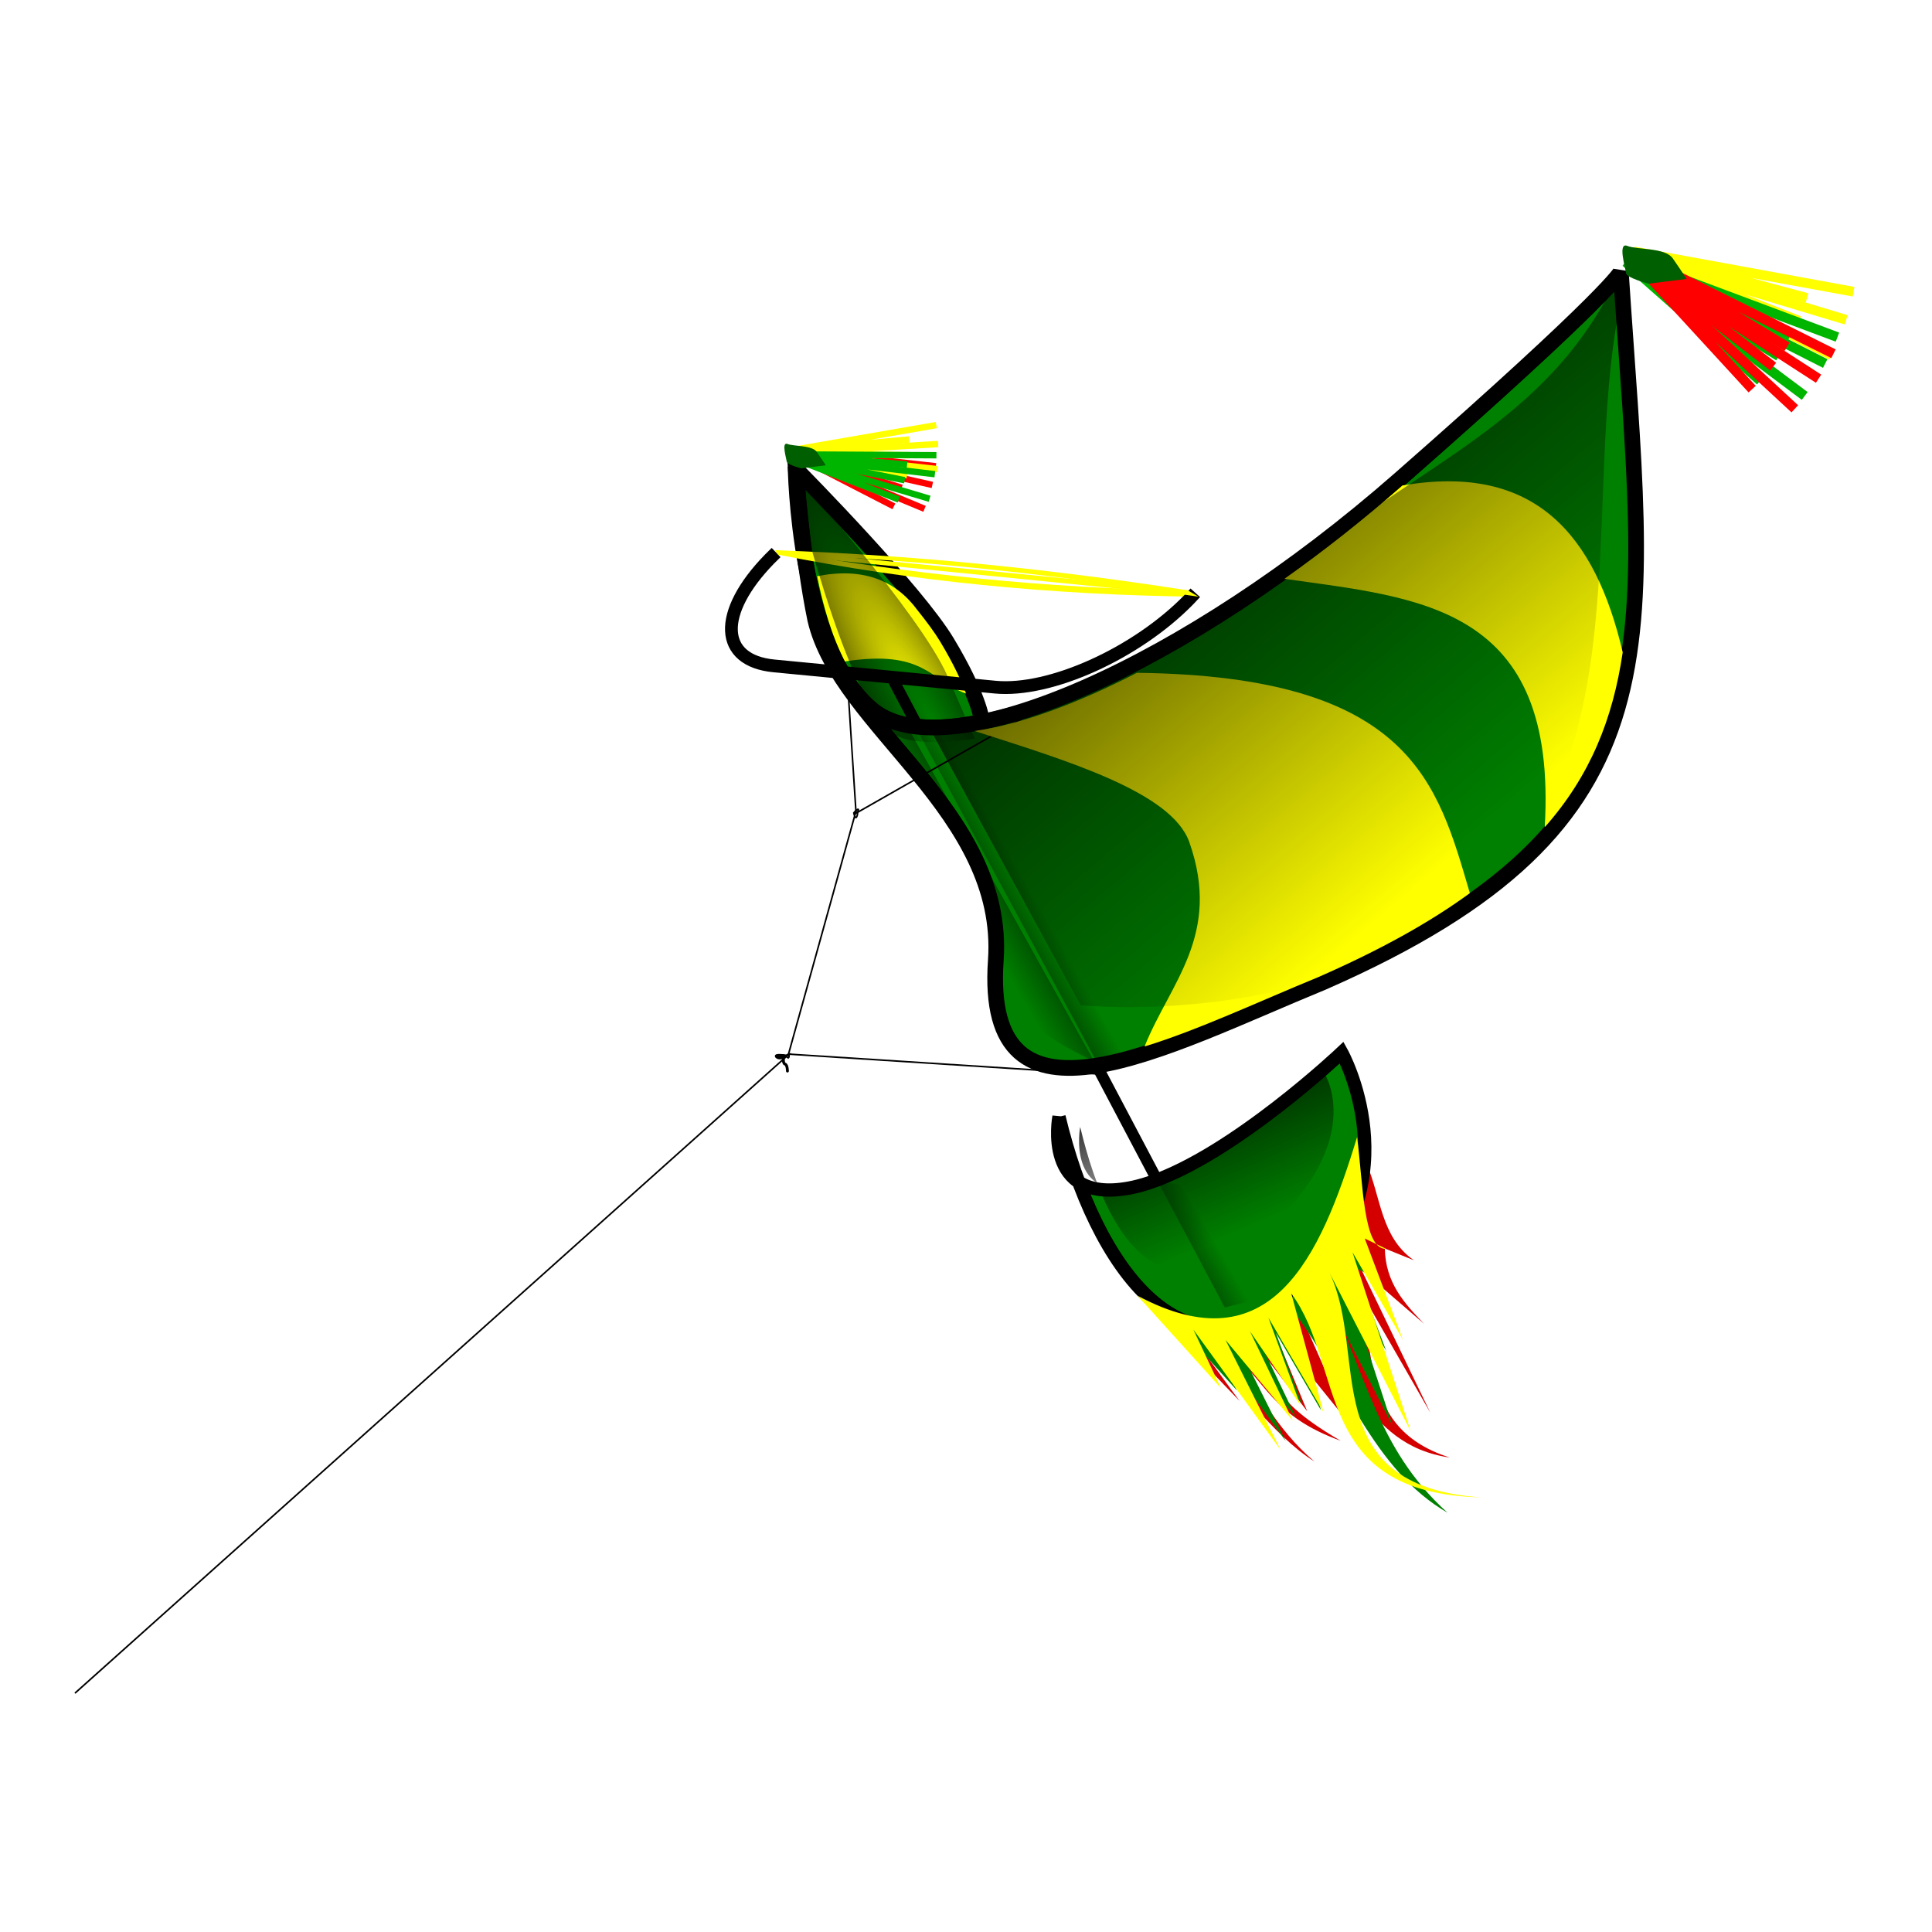 <?xml version="1.0" encoding="UTF-8" standalone="no"?>
<!-- Created with Inkscape (http://www.inkscape.org/) -->
<svg
    xmlns:inkscape="http://www.inkscape.org/namespaces/inkscape"
    xmlns:rdf="http://www.w3.org/1999/02/22-rdf-syntax-ns#"
    xmlns="http://www.w3.org/2000/svg"
    xmlns:sodipodi="http://sodipodi.sourceforge.net/DTD/sodipodi-0.dtd"
    xmlns:cc="http://creativecommons.org/ns#"
    xmlns:xlink="http://www.w3.org/1999/xlink"
    xmlns:dc="http://purl.org/dc/elements/1.1/"
    id="svg5699"
    sodipodi:docname="_svgclean2.svg"
    viewBox="0 0 354.33 354.33"
    version="1.1"
    inkscape:version="0.48.3.1 r9886"
  >
  <defs
      id="defs5701"
    >
    <filter
        id="filter4620"
        width="1.311"
        y="-.105"
        x="-.156"
        height="1.21"
        color-interpolation-filters="sRGB"
        inkscape:collect="always"
      >
      <feGaussianBlur
          id="feGaussianBlur4622"
          stdDeviation="6.61"
          inkscape:collect="always"
      />
    </filter
    >
    <filter
        id="filter4572"
        color-interpolation-filters="sRGB"
        inkscape:collect="always"
      >
      <feGaussianBlur
          id="feGaussianBlur4574"
          stdDeviation="1.426"
          inkscape:collect="always"
      />
    </filter
    >
    <filter
        id="filter4544"
        width="1.188"
        y="-.105"
        x="-.094"
        height="1.21"
        color-interpolation-filters="sRGB"
        inkscape:collect="always"
      >
      <feGaussianBlur
          id="feGaussianBlur4546"
          stdDeviation="6.498"
          inkscape:collect="always"
      />
    </filter
    >
    <filter
        id="filter4522"
        color-interpolation-filters="sRGB"
        inkscape:collect="always"
      >
      <feGaussianBlur
          id="feGaussianBlur4524"
          stdDeviation="11.18"
          inkscape:collect="always"
      />
    </filter
    >
    <linearGradient
        id="linearGradient4457"
        inkscape:collect="always"
      >
      <stop
          id="stop4459"
          style="stop-color:#000000"
          offset="0"
      />
      <stop
          id="stop4461"
          style="stop-color:#000000;stop-opacity:0"
          offset="1"
      />
    </linearGradient
    >
    <filter
        id="filter4481"
        color-interpolation-filters="sRGB"
        inkscape:collect="always"
      >
      <feGaussianBlur
          id="feGaussianBlur4483"
          stdDeviation="1.51"
          inkscape:collect="always"
      />
    </filter
    >
    <filter
        id="filter4680"
        width="1.046"
        y="-.211"
        x="-.023"
        height="1.422"
        color-interpolation-filters="sRGB"
        inkscape:collect="always"
      >
      <feGaussianBlur
          id="feGaussianBlur4682"
          stdDeviation="2.267"
          inkscape:collect="always"
      />
    </filter
    >
    <filter
        id="filter4700"
        width="1.046"
        y="-.211"
        x="-.023"
        height="1.422"
        color-interpolation-filters="sRGB"
        inkscape:collect="always"
      >
      <feGaussianBlur
          id="feGaussianBlur4702"
          stdDeviation="2.267"
          inkscape:collect="always"
      />
    </filter
    >
    <radialGradient
        id="radialGradient9157"
        gradientUnits="userSpaceOnUse"
        cy="1121"
        cx="-3179.6"
        gradientTransform="matrix(1 0 0 .11 0 997.81)"
        r="117.47"
        inkscape:collect="always"
      >
      <stop
          id="stop4628"
          style="stop-color:#ffff00"
          offset="0"
      />
      <stop
          id="stop4630"
          style="stop-color:#ffff00"
          offset="1"
      />
    </radialGradient
    >
    <linearGradient
        id="linearGradient9159"
        y2="1331.8"
        xlink:href="#linearGradient4457"
        gradientUnits="userSpaceOnUse"
        x2="-3131.3"
        gradientTransform="translate(3435.2 -525.47)"
        y1="1356.1"
        x1="-3174.5"
        inkscape:collect="always"
    />
    <linearGradient
        id="linearGradient9161"
        y2="1331.8"
        xlink:href="#linearGradient4457"
        gradientUnits="userSpaceOnUse"
        x2="-3131.3"
        gradientTransform="translate(3515.8 -367.08)"
        y1="1356.1"
        x1="-3174.5"
        inkscape:collect="always"
    />
    <linearGradient
        id="linearGradient9163"
        y2="1317.8"
        gradientUnits="userSpaceOnUse"
        x2="-2913"
        gradientTransform="translate(3435.2 -525.47)"
        y1="984"
        x1="-3195.8"
        inkscape:collect="always"
      >
      <stop
          id="stop4508"
          style="stop-color:#000000"
          offset="0"
      />
      <stop
          id="stop4510"
          style="stop-color:#000000;stop-opacity:0"
          offset="1"
      />
    </linearGradient
    >
    <linearGradient
        id="linearGradient9165"
        y2="1533"
        gradientUnits="userSpaceOnUse"
        x2="-3019.4"
        gradientTransform="matrix(.861 0 0 .861 3013.1 -316.76)"
        y1="1397.9"
        x1="-3077.3"
        inkscape:collect="always"
      >
      <stop
          id="stop4530"
          style="stop-color:#000000"
          offset="0"
      />
      <stop
          id="stop4532"
          style="stop-color:#000000;stop-opacity:0"
          offset="1"
      />
    </linearGradient
    >
    <linearGradient
        id="linearGradient9167"
        y2="1312.9"
        gradientUnits="userSpaceOnUse"
        x2="-3187"
        gradientTransform="translate(3435.2 -525.47)"
        y1="1280.9"
        x1="-3131.5"
        inkscape:collect="always"
      >
      <stop
          id="stop4558"
          style="stop-color:#000000"
          offset="0"
      />
      <stop
          id="stop4560"
          style="stop-color:#000000;stop-opacity:0"
          offset="1"
      />
    </linearGradient
    >
    <radialGradient
        id="radialGradient9169"
        gradientUnits="userSpaceOnUse"
        cy="1175"
        cx="-3206.5"
        gradientTransform="matrix(.873 -.488 2.461 4.406 -3298.5 -5544)"
        r="51"
        inkscape:collect="always"
      >
      <stop
          id="stop4580"
          style="stop-color:#000000;stop-opacity:0"
          offset="0"
      />
      <stop
          id="stop4582"
          style="stop-color:#000000"
          offset="1"
      />
    </radialGradient
    >
  </defs
  >
  <sodipodi:namedview
      id="base"
      bordercolor="#666666"
      inkscape:pageshadow="2"
      inkscape:window-y="0"
      pagecolor="#ffffff"
      inkscape:window-height="645"
      inkscape:window-maximized="0"
      inkscape:zoom="0.98994949"
      inkscape:window-x="0"
      showgrid="false"
      borderopacity="1.0"
      inkscape:current-layer="layer1"
      inkscape:cx="269.62386"
      inkscape:cy="153.57509"
      units="cm"
      inkscape:window-width="760"
      inkscape:pageopacity="0.0"
      inkscape:document-units="px"
  />
  <g
      id="layer1"
      inkscape:label="Layer 1"
      inkscape:groupmode="layer"
      transform="translate(0 -698.03)"
    >
    <rect
        id="rect4085"
        style="color:#000000;fill:none"
        height="354.33"
        width="354.33"
        y="698.03"
        x="-0"
    />
    <g
        id="g9100"
        transform="matrix(.292 0 0 .292 103.92 632.2)"
      >
      <path
          id="path4395"
          style="stroke:#000000;stroke-width:9.857;fill:#008000"
          d="m150.19 579.56c6.338 33.494 18.99 73.857 42.609 92.358 14.389 11.271 38.072 13.123 67.787 7.022l0.137-1.421s-1.706-15.202-21.84-48.662c-19.326-32.116-89.306-103.21-94.955-108.93 0.205 2.846 1.879 28.684 6.262 59.634z"
          inkscape:export-ydpi="50"
          sodipodi:nodetypes="csccscc"
          inkscape:export-filename="D:\vector\layangan.png"
          inkscape:connector-curvature="0"
          inkscape:export-xdpi="50"
      />
      <path
          id="path4489"
          style="fill:#ffff00"
          d="m157.4 587.33c3.484 17.718 8.98 37.367 17.377 53.553 49.968-7.71 53.467 11.854 76.094 20.192-2.52-6.965-7.29-17.776-16.339-32.815-3.269-5.432-8.215-12.131-14.071-19.454-13.966-19.023-34.433-27.112-63.061-21.476z"
          inkscape:export-ydpi="50"
          sodipodi:nodetypes="cccccc"
          inkscape:export-filename="D:\vector\layangan.png"
          inkscape:connector-curvature="0"
          inkscape:export-xdpi="50"
      />
      <path
          id="path4400"
          style="stroke:#000000;stroke-width:7.087;fill:none"
          d="m203.18 648.89 167.04 316.5"
          inkscape:export-ydpi="50"
          sodipodi:nodetypes="cc"
          inkscape:export-filename="D:\vector\layangan.png"
          inkscape:connector-curvature="0"
          inkscape:export-xdpi="50"
      />
      <path
          id="path4433"
          style="fill:#d40000"
          d="m502.18 955.89c9.319 20.704 8.82 46.317 29.96 61.111l-18.243-7.414c0.428 21.834 12.498 34.614 24.646 47.333l-39.364-34.029 43.303 89.858-50.803-88.358c21 38.833-0.068 96.363 63 116.5-55.283-7.884-63.67-62.664-95.5-94l31.5 71.5-46.5-57.5 21 51-33-43c18 20.5 0.181 30.099 54 61.5-43.819-15.907-46.667-37.667-70-56.5 17.566 23.256 28.801 48.622 53.5 69.5-26.094-16.342-49.673-50.289-74.5-75.5l27.5 37.5-64.025-66.692z"
          inkscape:export-ydpi="50"
          sodipodi:nodetypes="cccccccccccccccccccc"
          inkscape:export-filename="D:\vector\layangan.png"
          inkscape:connector-curvature="0"
          inkscape:export-xdpi="50"
      />
      <path
          id="path4404"
          style="stroke:#000000;stroke-width:8.344;fill:#008000"
          d="m309.24 926.85s-10.579 54.617 43.639 44.874c4.158-0.747 8.466-1.881 12.877-3.337 53.101-17.532 121.07-81.835 121.07-81.835s44.399 79.864-22.295 144.88c-74.751 72.872-132.81-10.24-155.29-104.58z"
          inkscape:export-ydpi="50"
          sodipodi:nodetypes="csscsc"
          inkscape:export-filename="D:\vector\layangan.png"
          inkscape:connector-curvature="0"
          inkscape:export-xdpi="50"
      />
      <path
          id="path4393"
          style="stroke:#000000;stroke-width:9.857;fill:#008000"
          d="m143.82 518.54s1.382 116.08 48.983 153.37c47.6 37.286 196.75-28.195 330.42-145.42 133.67-117.23 138.9-130.44 138.9-130.44 15.439 236.66 41.277 346.28-187.35 446.45-98.456 40.352-213.41 103.83-205.21-13.807 6.526-93.642-97.735-146.52-113.43-214.16-8.428-40.59-12.313-95.987-12.313-95.987z"
          inkscape:export-ydpi="50"
          sodipodi:nodetypes="cssccscc"
          inkscape:export-filename="D:\vector\layangan.png"
          inkscape:connector-curvature="0"
          inkscape:export-xdpi="50"
      />
      <g
          id="g4494"
          inkscape:export-ydpi="50"
          inkscape:export-xdpi="50"
          inkscape:export-filename="D:\vector\layangan.png"
          transform="matrix(1.132 0 0 1.132 3863.2 -683.24)"
        >
        <path
            id="path4646"
            d="m-3297.1 1108c74.014 13.052 150.02 21.284 229.03 22.274l5.908 3.535c-82.092-0.883-159.85-8.713-233.2-23.334z"
            sodipodi:nodetypes="ccccc"
            style="filter:url(#filter4680);fill:#ffff00"
            inkscape:connector-curvature="0"
        />
        <path
            id="path4412"
            style="fill:#ffff00"
            inkscape:connector-curvature="0"
            d="m-3297.1 1108 229.03 22.274 5.908 3.535-233.2-23.334z"
        />
        <path
            id="rect4406"
            sodipodi:nodetypes="ccsscc"
            style="stroke:#000000;stroke-width:7.087;fill:none"
            inkscape:connector-curvature="0"
            d="m-3296.5 1109.3c-1.257 1.2-2.496 2.428-3.692 3.656-29.1 29.891-27.965 56.314 2.543 59.243l122.7 11.781c30.508 2.929 78.496-18.777 107.6-48.668 1.196-1.228 2.356-2.464 3.45-3.68"
        />
        <path
            id="path4624"
            d="m-3297.1 1108c80.685 2.848 157.09 11.082 229.03 22.274l5.908 3.535c-74.235-11.115-151.48-20.912-233.2-23.334z"
            sodipodi:nodetypes="ccccc"
            style="filter:url(#filter4700);fill:url(#radialGradient9157)"
            inkscape:connector-curvature="0"
        />
      </g
      >
      <g
          id="g4425"
          style="stroke:#ff0000"
          inkscape:export-ydpi="50"
          inkscape:export-filename="D:\vector\layangan.png"
          transform="matrix(.632 -.226 .226 .632 1687.4 -694.93)"
          inkscape:export-xdpi="50"
        >
        <path
            id="path4427"
            d="m-2650.5 971.86-123-60 94.5 56"
            style="stroke:#ff0000;stroke-width:5.96;fill:none"
            inkscape:connector-curvature="0"
        />
        <path
            id="path4429"
            style="stroke:#ff0000;stroke-width:5.96;fill:none"
            d="m-2659.5 987.22-115.56-73.317 87.68 66.17"
            inkscape:transform-center-x="-56.970383"
            inkscape:transform-center-y="37.687838"
            inkscape:connector-curvature="0"
        />
        <path
            id="path4431"
            style="stroke:#ff0000;stroke-width:5.96;fill:none"
            d="m-2673.9 1005.8-101.25-92.072 75.015 80.243"
            inkscape:transform-center-x="-49.652533"
            inkscape:transform-center-y="46.910853"
            inkscape:connector-curvature="0"
        />
      </g
      >
      <path
          id="path4498"
          style="fill:#008000"
          d="m491.11 969.43 14.975 57.565-11.034-5.314 19.704 52.251-26.01-45.166 29.951 92.104-41.774-81.477c25.452 45.404 30.218 94.569 76.409 136.2-46.89-27.006-64.481-83.311-96.114-125.57l16.552 61.107-28.375-48.709 16.552 45.166-26.01-38.082 22.069 46.052-34.68-41.624 28.374 56.679-44.926-61.993 14.187 30.111-42.896-47.533c67.046 25.397 93.94-19.336 113.04-81.767z"
          inkscape:export-ydpi="50"
          sodipodi:nodetypes="cccccccccccccccccccc"
          inkscape:export-filename="D:\vector\layangan.png"
          inkscape:connector-curvature="0"
          inkscape:export-xdpi="50"
      />
      <path
          id="path4435"
          style="fill:#ffff00"
          d="m496.48 939.63c3.856 29.821 3.838 70.81 18.258 70.182l-13.453-6.478 24.023 63.704-31.711-55.066 36.515 112.29-50.929-99.334c24.616 50.864-9.173 133.7 95.069 140.98-106-2.586-85.043-81.931-119.09-128.02l20.18 74.501-34.594-59.385 20.18 55.066-31.711-46.428 26.906 56.146-42.281-50.747 34.594 69.102-54.773-75.581 17.297 36.711-52.298-57.952c83.429 44.468 114.56-23.336 137.82-99.688z"
          inkscape:export-ydpi="50"
          sodipodi:nodetypes="cccccccccccccccccccc"
          inkscape:export-filename="D:\vector\layangan.png"
          inkscape:connector-curvature="0"
          inkscape:export-xdpi="50"
      />
      <path
          id="path4437"
          style="stroke:#000000;stroke-width:1px;fill:none"
          d="m176.83 659.83 4.95 76.367 111.72-63.64"
          inkscape:export-ydpi="50"
          inkscape:export-filename="D:\vector\layangan.png"
          inkscape:connector-curvature="0"
          inkscape:export-xdpi="50"
      />
      <path
          id="path4439"
          style="stroke:#000000;stroke-width:1px;fill:none"
          d="m181.78 734.78-42.426 152.74 197.99 12.728"
          inkscape:export-ydpi="50"
          sodipodi:nodetypes="ccc"
          inkscape:export-filename="D:\vector\layangan.png"
          inkscape:connector-curvature="0"
          inkscape:export-xdpi="50"
      />
      <path
          id="path4441"
          style="stroke:#000000;stroke-width:1px;fill:none"
          d="m-308.82 1288.9 448.53-401.38s-2.563 0.354-1.149 1.945 1.149-1.945 1.149-1.945"
          inkscape:export-ydpi="50"
          sodipodi:nodetypes="ccsc"
          inkscape:export-filename="D:\vector\layangan.png"
          inkscape:connector-curvature="0"
          inkscape:export-xdpi="50"
      />
      <path
          id="path4445"
          style="fill:#ffff00"
          d="m524.96 530.37c-0.158 0.139-0.292 0.252-0.451 0.391-24.292 21.303-49.087 40.819-73.683 58.237 85.539 12.116 171.56 16.884 163.53 155.66l0.21 0.09c28.34-32.105 42.566-67.728 48.741-109.56-17.108-73.336-54.803-119.19-138.35-104.81z"
          inkscape:export-ydpi="50"
          sodipodi:nodetypes="cccccccc"
          inkscape:export-filename="D:\vector\layangan.png"
          inkscape:connector-curvature="0"
          inkscape:export-xdpi="50"
      />
      <path
          id="path4450"
          style="fill:#ffff00"
          d="m358.18 648.03c-38.457 19.806-73.653 32.523-101.97 36.543 57.987 18.644 123.78 38.306 134.9 69.826 20.523 58.203-12.129 88.423-28.11 128.32 33.516-10.225 72.483-28.549 109.06-43.54 39.018-17.094 70.279-34.473 95.245-52.781-20.302-68.674-36.223-136.33-209.12-138.37z"
          inkscape:export-ydpi="50"
          sodipodi:nodetypes="ccscccc"
          inkscape:export-filename="D:\vector\layangan.png"
          inkscape:connector-curvature="0"
          inkscape:export-xdpi="50"
      />
      <path
          id="path4455"
          style="filter:url(#filter4481);fill:url(#linearGradient9159)"
          d="m217.84 679.63 115.97 214.25 16.97-4.243-118.79-207.89z"
          inkscape:export-ydpi="50"
          inkscape:export-filename="D:\vector\layangan.png"
          inkscape:connector-curvature="0"
          inkscape:export-xdpi="50"
      />
      <path
          id="path4485"
          style="filter:url(#filter4481);fill:url(#linearGradient9161)"
          d="m371.29 967.42 42.073 79.196 16.97-4.243-44.901-72.832z"
          inkscape:export-ydpi="50"
          sodipodi:nodetypes="ccccc"
          inkscape:export-filename="D:\vector\layangan.png"
          inkscape:connector-curvature="0"
          inkscape:export-xdpi="50"
      />
      <path
          id="path4500"
          style="block-progression:tb;text-indent:0;filter:url(#filter4522);color:#000000;text-transform:none;fill:url(#linearGradient9163)"
          d="m659.93 399.72c-45.024 93.834-125.86 116.46-206.15 185.42-90.269 76.994-227.09 95.35-227.09 95.35l96.113 176.27s151.71 16.469 253.78-70.585c100.1-94.757 58.842-257.19 86.972-378.32z"
          inkscape:export-ydpi="50"
          sodipodi:nodetypes="ccccccc"
          inkscape:export-filename="D:\vector\layangan.png"
          inkscape:connector-curvature="0"
          inkscape:export-xdpi="50"
      />
      <path
          id="path4526"
          style="filter:url(#filter4544);fill:url(#linearGradient9165)"
          d="m322.56 933.26s-9.106 47.009 37.56 38.623c3.579-0.643 7.287-1.619 11.084-2.872 45.704-15.09 104.2-70.436 104.2-70.436s26.9 39.041-30.503 95.002c-64.338 62.722-102.99 20.885-122.34-60.317z"
          inkscape:export-ydpi="50"
          sodipodi:nodetypes="csscsc"
          inkscape:export-filename="D:\vector\layangan.png"
          inkscape:connector-curvature="0"
          inkscape:export-xdpi="50"
      />
      <path
          id="path4548"
          style="stroke:#000000;stroke-width:1.784px;fill:none"
          d="m137.12 888.55s-7.255-0.946-5.047 0.789c2.208 1.735 5.047-0.789 5.047-0.789z"
          inkscape:export-ydpi="50"
          inkscape:export-filename="D:\vector\layangan.png"
          inkscape:connector-curvature="0"
          inkscape:export-xdpi="50"
      />
      <path
          id="path4550"
          style="stroke:#000000;stroke-linecap:round;stroke-width:1.783;fill:none"
          d="m136.33 888.55s-0.788 4.732 0.789 5.205c1.577 0.473 1.577 4.416 1.577 4.416"
          inkscape:export-ydpi="50"
          inkscape:export-filename="D:\vector\layangan.png"
          inkscape:connector-curvature="0"
          inkscape:export-xdpi="50"
      />
      <path
          id="path4552"
          style="stroke:#000000;stroke-width:1px;fill:none"
          d="m182.75 735.49s1.061-1.945 0.177-1.768c-0.884 0.177-2.563 2.298-2.563 2.298s0.795 4.066 1.679 2.652c0.884-1.414 0.707-3.182 0.707-3.182z"
          inkscape:export-ydpi="50"
          inkscape:export-filename="D:\vector\layangan.png"
          inkscape:connector-curvature="0"
          inkscape:export-xdpi="50"
      />
      <path
          id="path4554"
          style="filter:url(#filter4572);fill:url(#linearGradient9167)"
          d="m331.18 891.89s-38-16.5-48-34.5-19-79.5-27-97.5-55.253-77.768-55.253-77.768l14.339 1.854z"
          inkscape:export-ydpi="50"
          sodipodi:nodetypes="cssccc"
          inkscape:export-filename="D:\vector\layangan.png"
          inkscape:connector-curvature="0"
          inkscape:export-xdpi="50"
      />
      <path
          id="path4576"
          style="filter:url(#filter4620);fill:url(#radialGradient9169)"
          d="m-3286.5 1054.9s72 80.5 87 115l15 34.5s-29.726 5.137-43-1.5c-28-14-59-148-59-148z"
          inkscape:export-ydpi="50"
          sodipodi:nodetypes="cscsc"
          inkscape:export-filename="D:\vector\layangan.png"
          inkscape:connector-curvature="0"
          transform="matrix(1.135 0 0 1.135 3870.7 -677.64)"
          inkscape:export-xdpi="50"
      />
      <g
          id="g4704"
          style="stroke:#ffff00"
          inkscape:export-ydpi="50"
          inkscape:export-filename="D:\vector\layangan.png"
          transform="matrix(.544 -.393 .393 .544 1292.1 -1077.9)"
          inkscape:export-xdpi="50"
        >
        <path
            id="path4706"
            style="stroke:#ffff00;stroke-width:5.96;fill:none"
            inkscape:connector-curvature="0"
            d="m-2650.5 971.86-123-60 94.5 56"
        />
        <path
            id="path4708"
            style="stroke:#ffff00;stroke-width:5.96;fill:none"
            d="m-2659.5 987.22-115.56-73.317 87.68 66.17"
            inkscape:transform-center-x="-56.970383"
            inkscape:transform-center-y="37.687838"
            inkscape:connector-curvature="0"
        />
        <path
            id="path4710"
            style="stroke:#ffff00;stroke-width:5.96;fill:none"
            d="m-2673.9 1005.8-101.25-92.072 75.015 80.243"
            inkscape:transform-center-x="-49.652533"
            inkscape:transform-center-y="46.910853"
            inkscape:connector-curvature="0"
        />
      </g
      >
      <g
          id="g4712"
          style="stroke:#00b500"
          inkscape:export-ydpi="50"
          inkscape:export-filename="D:\vector\layangan.png"
          transform="matrix(.605 -.291 .291 .605 1553 -847.9)"
          inkscape:export-xdpi="50"
        >
        <path
            id="path4714"
            d="m-2650.5 971.86-123-60 94.5 56"
            style="stroke:#00b500;stroke-width:5.96;fill:none"
            inkscape:connector-curvature="0"
        />
        <path
            id="path4716"
            style="stroke:#00b500;stroke-width:5.96;fill:none"
            d="m-2659.5 987.22-115.56-73.317 87.68 66.17"
            inkscape:transform-center-x="-56.970383"
            inkscape:transform-center-y="37.687838"
            inkscape:connector-curvature="0"
        />
        <path
            id="path4718"
            style="stroke:#00b500;stroke-width:5.96;fill:none"
            d="m-2673.9 1005.8-101.25-92.072 75.015 80.243"
            inkscape:transform-center-x="-49.652533"
            inkscape:transform-center-y="46.910853"
            inkscape:connector-curvature="0"
        />
      </g
      >
      <g
          id="g4728"
          style="stroke:#ffff00"
          inkscape:export-ydpi="50"
          inkscape:export-filename="D:\vector\layangan.png"
          transform="matrix(.987 -.276 .276 .987 3156.1 -1282.1)"
          inkscape:export-xdpi="50"
        >
        <path
            id="path4730"
            d="m-2650.5 971.86-123-60 94.5 56"
            style="stroke:#ffff00;stroke-width:5.96;fill:none"
            inkscape:connector-curvature="0"
        />
        <path
            id="path4732"
            style="stroke:#ffff00;stroke-width:5.96;fill:none"
            d="m-2659.5 987.22-115.56-73.317 87.68 66.17"
            inkscape:transform-center-x="-56.970383"
            inkscape:transform-center-y="37.687838"
            inkscape:connector-curvature="0"
        />
        <path
            id="path4734"
            style="stroke:#ffff00;stroke-width:5.96;fill:none"
            d="m-2673.9 1005.8-101.25-92.072 75.015 80.243"
            inkscape:transform-center-x="-49.652533"
            inkscape:transform-center-y="46.910853"
            inkscape:connector-curvature="0"
        />
      </g
      >
      <g
          id="g4736"
          style="stroke:#00b500"
          inkscape:export-ydpi="50"
          inkscape:export-filename="D:\vector\layangan.png"
          transform="matrix(1.021 -.098 .098 1.021 3409.1 -814.83)"
          inkscape:export-xdpi="50"
        >
        <path
            id="path4738"
            style="stroke:#00b500;stroke-width:5.96;fill:none"
            inkscape:connector-curvature="0"
            d="m-2650.5 971.86-123-60 94.5 56"
        />
        <path
            id="path4740"
            style="stroke:#00b500;stroke-width:5.96;fill:none"
            d="m-2659.5 987.22-115.56-73.317 87.68 66.17"
            inkscape:transform-center-x="-56.970383"
            inkscape:transform-center-y="37.687838"
            inkscape:connector-curvature="0"
        />
        <path
            id="path4742"
            style="stroke:#00b500;stroke-width:5.96;fill:none"
            d="m-2673.9 1005.8-101.25-92.072 75.015 80.243"
            inkscape:transform-center-x="-49.652533"
            inkscape:transform-center-y="46.910853"
            inkscape:connector-curvature="0"
        />
      </g
      >
      <g
          id="g4720"
          style="stroke:#ff0000"
          inkscape:export-ydpi="50"
          inkscape:export-filename="D:\vector\layangan.png"
          transform="matrix(1.025 .009 -.009 1.025 3521.2 -524.67)"
          inkscape:export-xdpi="50"
        >
        <path
            id="path4722"
            style="stroke:#ff0000;stroke-width:5.96;fill:none"
            inkscape:connector-curvature="0"
            d="m-2650.5 971.86-123-60 94.5 56"
        />
        <path
            id="path4724"
            style="stroke:#ff0000;stroke-width:5.96;fill:none"
            d="m-2659.5 987.22-115.56-73.317 87.68 66.17"
            inkscape:transform-center-x="-56.970383"
            inkscape:transform-center-y="37.687838"
            inkscape:connector-curvature="0"
        />
        <path
            id="path4726"
            style="stroke:#ff0000;stroke-width:5.96;fill:none"
            d="m-2673.9 1005.8-101.25-92.072 75.015 80.243"
            inkscape:transform-center-x="-49.652533"
            inkscape:transform-center-y="46.910853"
            inkscape:connector-curvature="0"
        />
      </g
      >
      <path
          id="path4744"
          style="fill:#005f00"
          d="m679.43 403.64s-13.75-3.75-14-6.5-5.5-19.75 0.75-17.25 23.75 1 28.5 7.75 8.75 13 8.75 13z"
          inkscape:export-ydpi="50"
          inkscape:export-filename="D:\vector\layangan.png"
          inkscape:connector-curvature="0"
          inkscape:export-xdpi="50"
      />
      <path
          id="path4746"
          style="fill:#005f00"
          d="m147.29 519.64s-8.88-2.422-9.042-4.198c-0.162-1.776-3.552-12.755 0.484-11.141 4.037 1.615 15.339 0.646 18.406 5.005 3.068 4.359 5.651 8.396 5.651 8.396z"
          inkscape:export-ydpi="50"
          inkscape:export-filename="D:\vector\layangan.png"
          inkscape:connector-curvature="0"
          inkscape:export-xdpi="50"
      />
    </g
    >
  </g
  >
</svg
>
